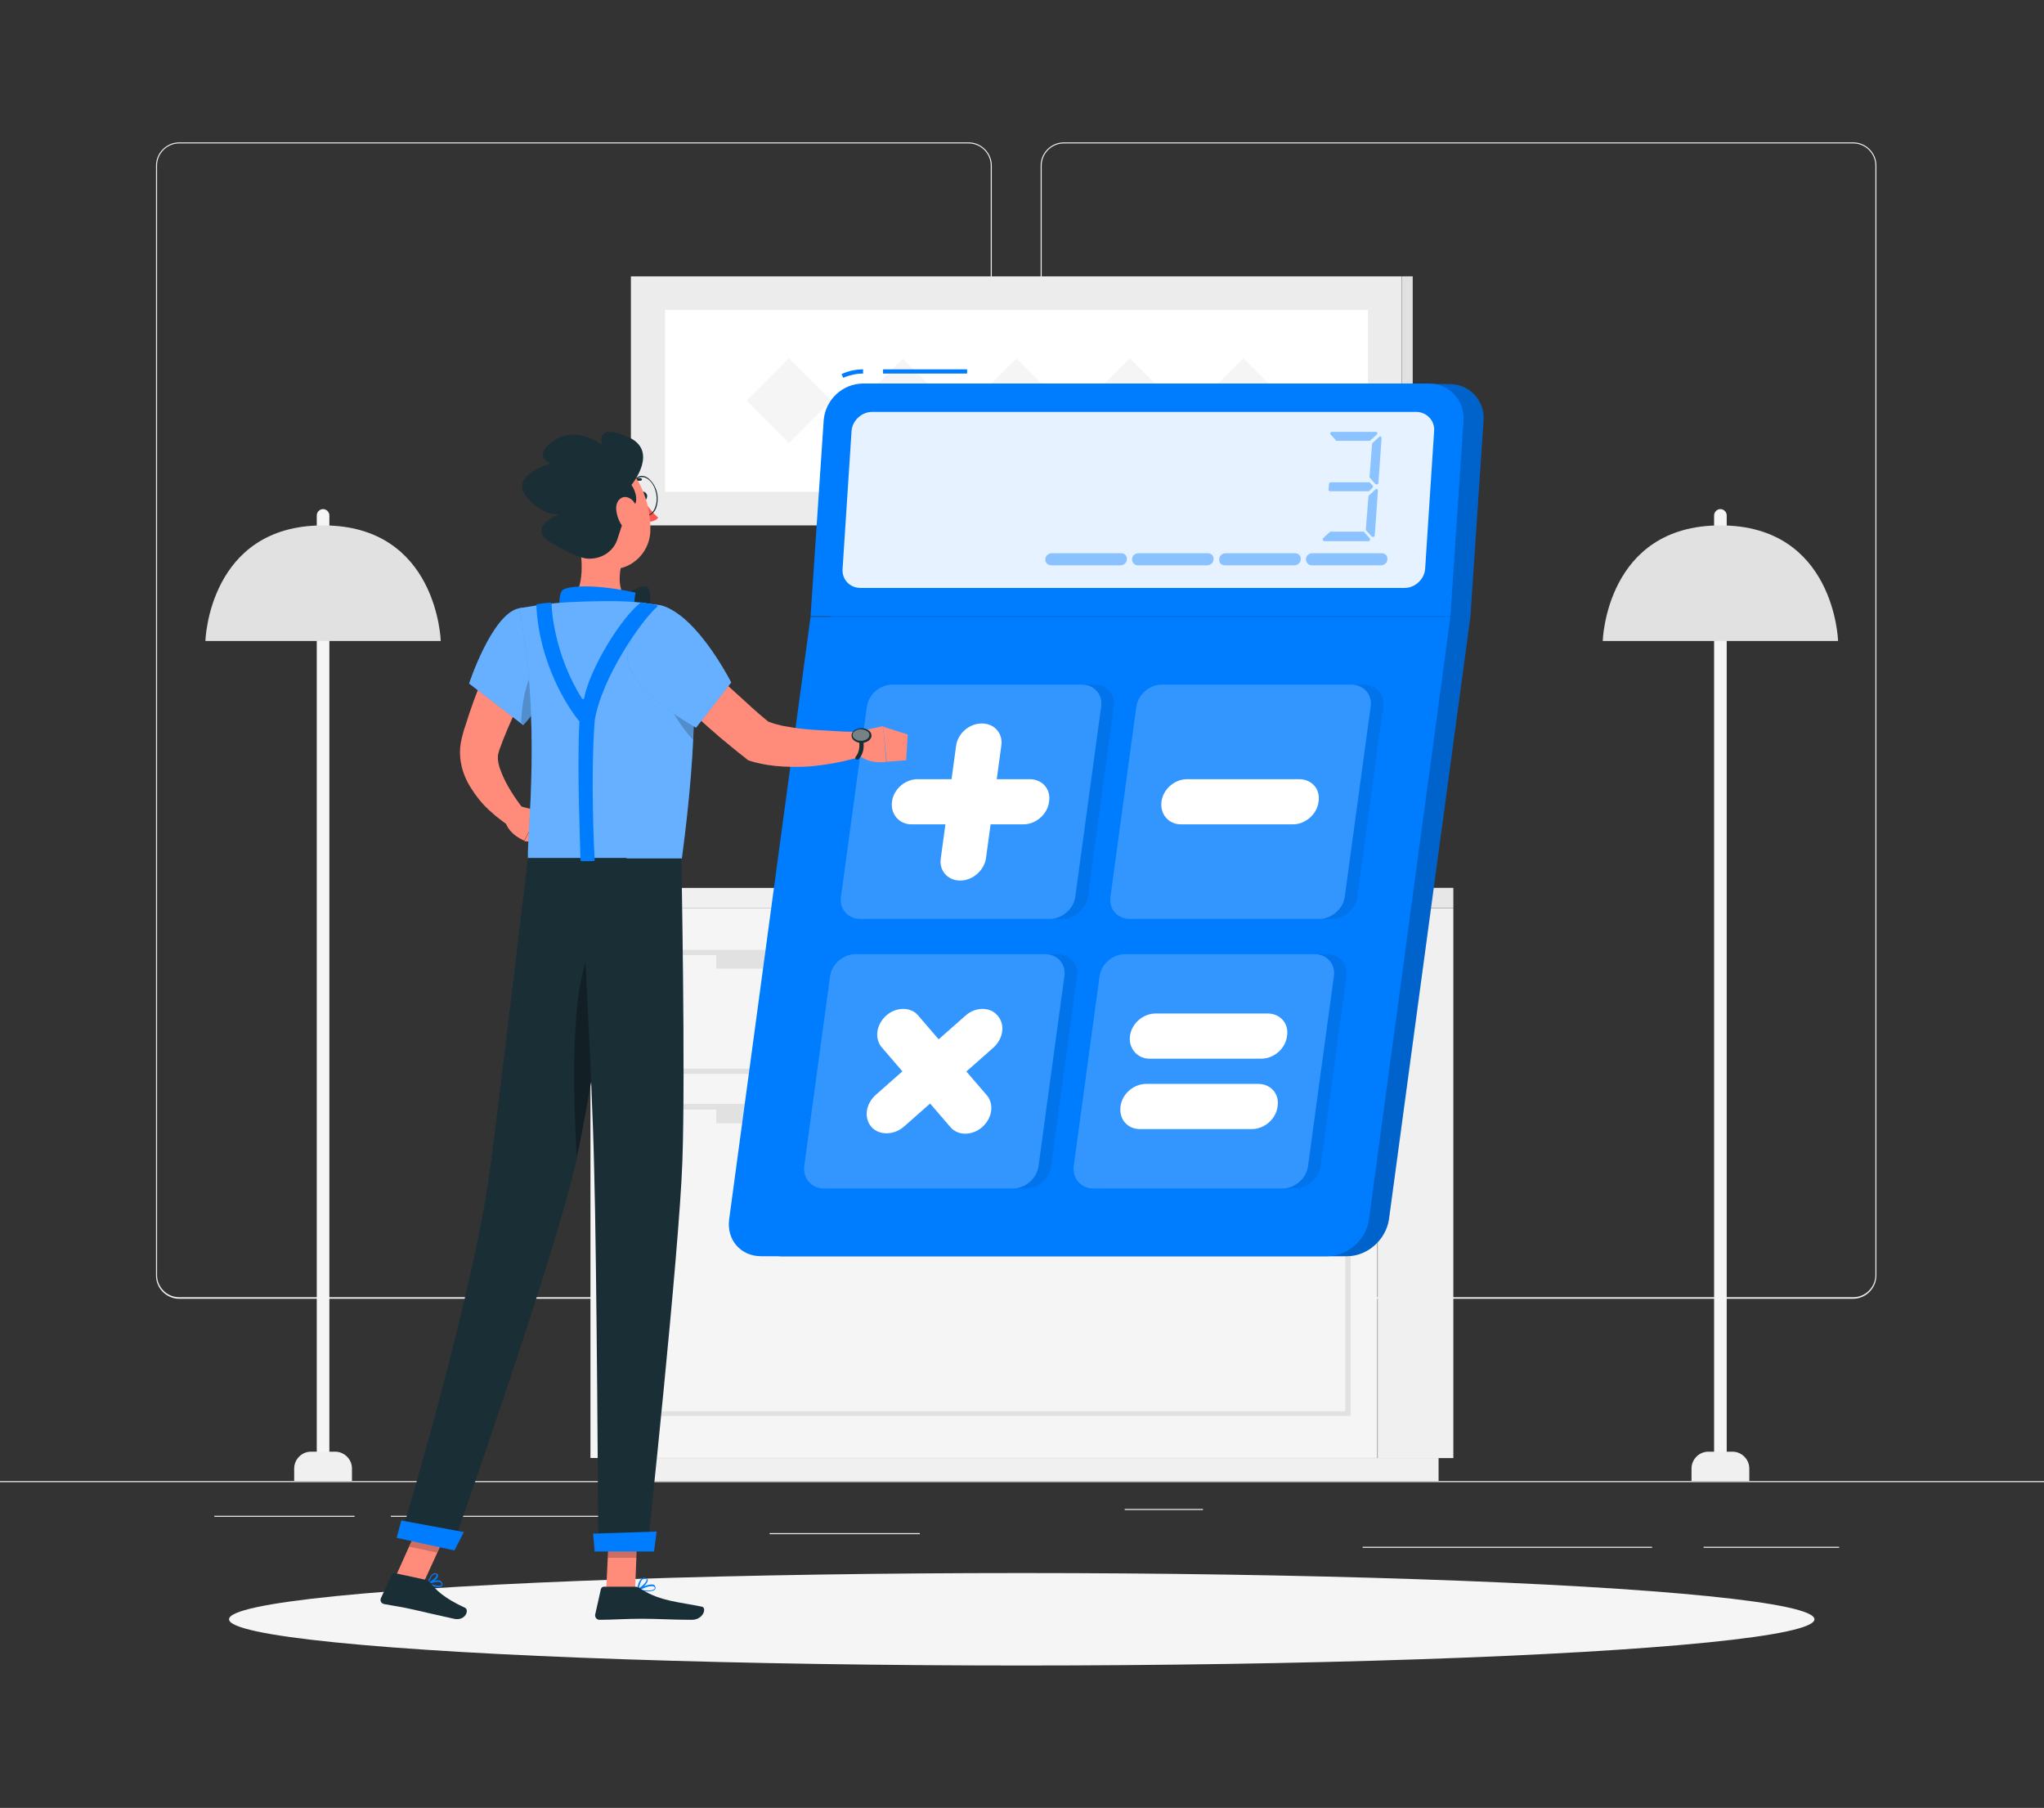 <?xml version="1.0" encoding="utf-8"?>
<!-- Generator: Adobe Illustrator 24.0.1, SVG Export Plug-In . SVG Version: 6.00 Build 0)  -->
<svg version="1.1" id="Layer_1" xmlns="http://www.w3.org/2000/svg" xmlns:xlink="http://www.w3.org/1999/xlink" x="0px" y="0px"
	 viewBox="0 0 389.1 344.1" style="enable-background:new 0 0 389.1 344.1;" xml:space="preserve">
<rect x="0" y="0" width="389.1" height="344.1" fill="#333333" stroke="none"/>
<style type="text/css">
	.st0{fill:#ECECEC;}
	.st1{fill:#F0F0F0;}
	.st2{fill:#F5F5F5;}
	.st3{fill:#E7E7E7;}
	.st4{fill:#E1E1E1;}
	.st5{fill:#FAFAFA;}
	.st6{fill:#FFFFFF;}
	.st7{fill:#007CFF;}
	.st8{opacity:0.2;}
	.st9{opacity:0.9;fill:#FFFFFF;}
	.st10{opacity:0.4;}
	.st11{opacity:0.4;fill:#007CFF;}
	.st12{opacity:0.1;fill:#1A2E35;}
	.st13{opacity:0.2;fill:#FFFFFF;}
	.st14{fill:#FF8B7B;}
	.st15{fill:#1A2E35;}
	.st16{fill:#FF5551;}
	.st17{opacity:0.4;fill:#FFFFFF;}
	.st18{opacity:0.3;}
</style>
<g>
	<g>
		<rect x="0" y="281.9" class="st0" width="389.1" height="0.2"/>
		<rect x="324.3" y="294.4" class="st0" width="25.8" height="0.2"/>
		<rect x="259.4" y="294.4" class="st0" width="55.1" height="0.2"/>
		<rect x="214.1" y="287.2" class="st0" width="14.9" height="0.2"/>
		<rect x="40.8" y="288.5" class="st0" width="26.7" height="0.2"/>
		<rect x="74.4" y="288.5" class="st0" width="48.5" height="0.2"/>
		<rect x="146.5" y="291.8" class="st0" width="28.6" height="0.2"/>
		<path class="st0" d="M184.4,247.2H34.1c-2.4,0-4.4-2-4.4-4.4V31.5c0-2.4,2-4.4,4.4-4.4h150.3c2.4,0,4.4,2,4.4,4.4v211.2
			C188.9,245.2,186.9,247.2,184.4,247.2z M34.1,27.3c-2.3,0-4.2,1.9-4.2,4.2v211.2c0,2.3,1.9,4.2,4.2,4.2h150.3
			c2.3,0,4.2-1.9,4.2-4.2V31.5c0-2.3-1.9-4.2-4.2-4.2H34.1z"/>
		<path class="st0" d="M352.7,247.2H202.5c-2.4,0-4.4-2-4.4-4.4V31.5c0-2.4,2-4.4,4.4-4.4h150.3c2.4,0,4.4,2,4.4,4.4v211.2
			C357.2,245.2,355.2,247.2,352.7,247.2z M202.5,27.3c-2.3,0-4.2,1.9-4.2,4.2v211.2c0,2.3,1.9,4.2,4.2,4.2h150.3
			c2.3,0,4.2-1.9,4.2-4.2V31.5c0-2.3-1.9-4.2-4.2-4.2H202.5z"/>
	</g>
	<g>
		<g>
			<g>
				<g>
					
						<rect x="262.2" y="172.8" transform="matrix(-1 -1.224647e-16 1.224647e-16 -1 538.863 450.32)" class="st1" width="14.4" height="104.7"/>
					
						<rect x="115.2" y="277.5" transform="matrix(-1 -1.224647e-16 1.224647e-16 -1 389.051 559.411)" class="st1" width="158.7" height="4.4"/>
					<rect x="112.4" y="172.8" class="st2" width="149.8" height="104.7"/>
					
						<rect x="262.2" y="169" transform="matrix(-1 -1.224647e-16 1.224647e-16 -1 538.863 341.786)" class="st3" width="14.4" height="3.8"/>
					<rect x="112.4" y="169" class="st1" width="149.8" height="3.8"/>
					<path class="st4" d="M257.1,204.4H117.6v-23.6h139.5V204.4z M118.6,203.4h137.5v-21.6H118.6V203.4z"/>
					<path class="st4" d="M257.1,269.5H117.6v-59.4h139.5V269.5z M118.6,268.6h137.5v-57.4H118.6V268.6z"/>
					
						<rect x="136.4" y="181.3" transform="matrix(-1 -1.224647e-16 1.224647e-16 -1 374.648 365.67)" class="st4" width="101.9" height="3.1"/>
					
						<rect x="136.4" y="210.6" transform="matrix(-1 -1.224647e-16 1.224647e-16 -1 374.648 424.39)" class="st4" width="101.9" height="3.1"/>
				</g>
			</g>
		</g>
		<g>
			<path class="st2" d="M327.5,279.1L327.5,279.1c-0.6,0-1.2-0.5-1.2-1.2V98.1c0-0.6,0.5-1.2,1.2-1.2l0,0c0.6,0,1.2,0.5,1.2,1.2V278
				C328.7,278.6,328.2,279.1,327.5,279.1z"/>
			<path class="st1" d="M333,281.9h-11v-2.4c0-1.7,1.4-3.2,3.2-3.2h4.6c1.7,0,3.2,1.4,3.2,3.2V281.9z"/>
			<g>
				<path class="st4" d="M305.1,122c0,0,0.6-22,22.4-22c21.8,0,22.4,22,22.4,22H305.1z"/>
			</g>
		</g>
		<g>
			<path class="st2" d="M61.5,279.1L61.5,279.1c-0.6,0-1.2-0.5-1.2-1.2V98.1c0-0.6,0.5-1.2,1.2-1.2l0,0c0.6,0,1.2,0.5,1.2,1.2V278
				C62.7,278.6,62.2,279.1,61.5,279.1z"/>
			<path class="st1" d="M67,281.9H56v-2.4c0-1.7,1.4-3.2,3.2-3.2h4.6c1.7,0,3.2,1.4,3.2,3.2V281.9z"/>
			<g>
				<path class="st4" d="M39.1,122c0,0,0.6-22,22.4-22c21.8,0,22.4,22,22.4,22H39.1z"/>
			</g>
		</g>
		<g>
			<rect x="167.2" y="167.3" class="st4" width="55.4" height="1.7"/>
			<polygon class="st4" points="222.6,167.3 167.2,167.3 172.5,135.6 227.9,135.6 			"/>
			<polygon class="st0" points="221.5,167.3 166.2,167.3 171.5,135.6 226.9,135.6 			"/>
			<path class="st5" d="M168.3,164.8l4.5-26.9c0.1-0.3,0.4-0.6,0.7-0.6h50.6c0.4,0,0.8,0.4,0.7,0.8l-4.5,26.9
				c-0.1,0.3-0.4,0.6-0.7,0.6H169C168.6,165.7,168.2,165.3,168.3,164.8z"/>
			<rect x="154.7" y="167.3" class="st1" width="55.4" height="1.7"/>
		</g>
		<g>
			<rect x="120.1" y="52.6" class="st0" width="146.7" height="47.4"/>
			
				<rect x="266.8" y="52.6" transform="matrix(-1 -1.224647e-16 1.224647e-16 -1 535.727 152.593)" class="st4" width="2.1" height="47.4"/>
			<rect x="126.6" y="59" class="st6" width="133.8" height="34.6"/>
			
				<rect x="187.8" y="70.6" transform="matrix(0.707 0.707 -0.707 0.707 110.616 -114.46)" class="st2" width="11.4" height="11.4"/>
			
				<rect x="166.2" y="70.6" transform="matrix(0.707 0.707 -0.707 0.707 104.282 -99.169)" class="st2" width="11.4" height="11.4"/>
			
				<rect x="144.5" y="70.6" transform="matrix(0.707 0.707 -0.707 0.707 97.949 -83.877)" class="st2" width="11.4" height="11.4"/>
			
				<rect x="209.4" y="70.6" transform="matrix(0.707 0.707 -0.707 0.707 116.95 -129.751)" class="st2" width="11.4" height="11.4"/>
			
				<rect x="231" y="70.6" transform="matrix(0.707 0.707 -0.707 0.707 123.285 -145.043)" class="st2" width="11.4" height="11.4"/>
		</g>
	</g>
	<ellipse id="_x3C_Path_x3E__350_" class="st2" cx="194.5" cy="308.2" rx="150.9" ry="8.8"/>
	<g>
		<g>
			<path class="st7" d="M282.4,80.1c0.3-3.9-2.7-7-6.5-7H168.1c-3.9,0-7.2,3.1-7.5,7l-2.5,37.3l-15.5,114.7c-0.5,3.9,2.2,7,6.1,7
				h107.7c3.9,0,7.4-3.1,8-7l15.5-114.7L282.4,80.1z"/>
			<path class="st8" d="M282.4,80.1c0.3-3.9-2.7-7-6.5-7H168.1c-3.9,0-7.2,3.1-7.5,7l-2.5,37.3l-15.5,114.7c-0.5,3.9,2.2,7,6.1,7
				h107.7c3.9,0,7.4-3.1,8-7l15.5-114.7L282.4,80.1z"/>
		</g>
		<path class="st7" d="M252.6,239.1H144.9c-3.9,0-6.6-3.1-6.1-7l15.5-114.7h121.8l-15.5,114.7C260.1,236,256.5,239.1,252.6,239.1z"
			/>
		<rect x="168.1" y="70.3" class="st7" width="16" height="0.8"/>
		<path class="st7" d="M160.5,71.9l-0.3-0.7c1.3-0.6,2.7-0.9,4.1-0.9v0.8C163,71.1,161.7,71.4,160.5,71.9z"/>
		<path class="st7" d="M272,73H164.3c-3.9,0-7.2,3.1-7.5,7l-2.5,37.3h121.8l2.5-37.3C278.8,76.2,275.9,73,272,73z"/>
		<path class="st9" d="M160.4,108.2l1.7-26.1c0.1-2,1.9-3.7,3.9-3.7h103.6c2,0,3.6,1.7,3.4,3.7l-1.7,26.1c-0.1,2-1.9,3.7-3.9,3.7
			H163.8C161.8,111.9,160.2,110.3,160.4,108.2z"/>
		<g class="st10">
			<path class="st7" d="M262.1,82.7l-1.2,1.1c-0.1,0.1-0.1,0.1-0.2,0.1l-6.2,0c-0.1,0-0.2,0-0.2-0.1l-1-1.1c-0.2-0.2,0-0.5,0.2-0.5
				l8.4,0C262.2,82.2,262.3,82.5,262.1,82.7z"/>
			<path class="st7" d="M260.5,103l-8.4,0c-0.3,0-0.4-0.4-0.2-0.6l1.2-1.1c0.1-0.1,0.1-0.1,0.2-0.1l6.2,0c0.1,0,0.2,0,0.2,0.1l1,1.1
				C260.9,102.6,260.8,103,260.5,103z"/>
			<path class="st7" d="M261.3,92.8l-0.6,0.6c-0.1,0.1-0.1,0.1-0.2,0.1l-7.3,0c-0.2,0-0.3-0.2-0.3-0.3l0.1-1.1
				c0-0.2,0.2-0.3,0.3-0.3l7.3,0c0.1,0,0.2,0,0.2,0.1l0.5,0.5C261.4,92.5,261.4,92.7,261.3,92.8z"/>
			<path class="st7" d="M262.3,93.4l-0.6,8.5c0,0.3-0.4,0.4-0.6,0.2l-1-1.1c-0.1-0.1-0.1-0.2-0.1-0.2l0.5-6.3c0-0.1,0-0.2,0.1-0.2
				l1.2-1.1C262,92.9,262.3,93.1,262.3,93.4z"/>
			<path class="st7" d="M263,83.4l-0.6,8.5c0,0.3-0.4,0.4-0.6,0.2l-1-1.1c-0.1-0.1-0.1-0.2-0.1-0.2l0.5-6.3c0-0.1,0-0.2,0.1-0.2
				l1.2-1.1C262.7,82.9,263,83.1,263,83.4z"/>
		</g>
		<path class="st11" d="M248.6,106.4L248.6,106.4c0-0.6,0.6-1.1,1.2-1.1H263c0.7,0,1.2,0.5,1.1,1.2l0,0c0,0.6-0.6,1.1-1.2,1.1h-13.2
			C249.1,107.6,248.6,107.1,248.6,106.4z"/>
		<path class="st11" d="M232.1,106.4L232.1,106.4c0-0.6,0.6-1.1,1.2-1.1h13.2c0.7,0,1.2,0.5,1.1,1.2l0,0c0,0.6-0.6,1.1-1.2,1.1
			h-13.2C232.5,107.6,232,107.1,232.1,106.4z"/>
		<path class="st11" d="M215.5,106.4L215.5,106.4c0-0.6,0.6-1.1,1.2-1.1h13.2c0.7,0,1.2,0.5,1.1,1.2l0,0c0,0.6-0.6,1.1-1.2,1.1
			h-13.2C216,107.6,215.5,107.1,215.5,106.4z"/>
		<path class="st11" d="M199,106.4L199,106.4c0-0.6,0.6-1.1,1.2-1.1h13.2c0.7,0,1.2,0.5,1.1,1.2l0,0c0,0.6-0.6,1.1-1.2,1.1h-13.2
			C199.5,107.6,198.9,107.1,199,106.4z"/>
		<path class="st12" d="M162.5,170.6l4.9-36c0.3-2.4,2.5-4.3,4.9-4.3h36c2.4,0,4.1,1.9,3.7,4.3l-4.9,36c-0.3,2.4-2.5,4.3-4.9,4.3
			h-36C163.8,174.9,162.1,173,162.5,170.6z"/>
		<path class="st12" d="M213.8,170.6l4.9-36c0.3-2.4,2.5-4.3,4.9-4.3h36c2.4,0,4.1,1.9,3.7,4.3l-4.9,36c-0.3,2.4-2.5,4.3-4.9,4.3
			h-36C215.1,174.9,213.4,173,213.8,170.6z"/>
		<path class="st12" d="M155.5,221.9l4.9-36c0.3-2.4,2.5-4.3,4.9-4.3h36c2.4,0,4.1,1.9,3.7,4.3l-4.9,36c-0.3,2.4-2.5,4.3-4.9,4.3
			h-36C156.9,226.2,155.2,224.3,155.5,221.9z"/>
		<path class="st12" d="M206.8,221.9l4.9-36c0.3-2.4,2.5-4.3,4.9-4.3h36c2.4,0,4.1,1.9,3.7,4.3l-4.9,36c-0.3,2.4-2.5,4.3-4.9,4.3
			h-36C208.2,226.2,206.5,224.3,206.8,221.9z"/>
		<g>
			<path class="st7" d="M160.1,170.6l4.9-36c0.3-2.4,2.5-4.3,4.9-4.3h36c2.4,0,4.1,1.9,3.7,4.3l-4.9,36c-0.3,2.4-2.5,4.3-4.9,4.3
				h-36C161.4,174.9,159.7,173,160.1,170.6z"/>
			<path class="st13" d="M160.1,170.6l4.9-36c0.3-2.4,2.5-4.3,4.9-4.3h36c2.4,0,4.1,1.9,3.7,4.3l-4.9,36c-0.3,2.4-2.5,4.3-4.9,4.3
				h-36C161.4,174.9,159.7,173,160.1,170.6z"/>
		</g>
		<g>
			<path class="st7" d="M211.4,170.6l4.9-36c0.3-2.4,2.5-4.3,4.9-4.3h36c2.4,0,4.1,1.9,3.7,4.3l-4.9,36c-0.3,2.4-2.5,4.3-4.9,4.3
				h-36C212.7,174.9,211,173,211.4,170.6z"/>
			<path class="st13" d="M211.4,170.6l4.9-36c0.3-2.4,2.5-4.3,4.9-4.3h36c2.4,0,4.1,1.9,3.7,4.3l-4.9,36c-0.3,2.4-2.5,4.3-4.9,4.3
				h-36C212.7,174.9,211,173,211.4,170.6z"/>
		</g>
		<g>
			<path class="st7" d="M153.1,221.9l4.9-36c0.3-2.4,2.5-4.3,4.9-4.3h36c2.4,0,4.1,1.9,3.7,4.3l-4.9,36c-0.3,2.4-2.5,4.3-4.9,4.3
				h-36C154.5,226.2,152.8,224.3,153.1,221.9z"/>
			<path class="st13" d="M153.1,221.9l4.9-36c0.3-2.4,2.5-4.3,4.9-4.3h36c2.4,0,4.1,1.9,3.7,4.3l-4.9,36c-0.3,2.4-2.5,4.3-4.9,4.3
				h-36C154.5,226.2,152.8,224.3,153.1,221.9z"/>
		</g>
		<g>
			<path class="st7" d="M204.4,221.9l4.9-36c0.3-2.4,2.5-4.3,4.9-4.3h36c2.4,0,4.1,1.9,3.7,4.3l-4.9,36c-0.3,2.4-2.5,4.3-4.9,4.3
				h-36C205.8,226.2,204.1,224.3,204.4,221.9z"/>
			<path class="st13" d="M204.4,221.9l4.9-36c0.3-2.4,2.5-4.3,4.9-4.3h36c2.4,0,4.1,1.9,3.7,4.3l-4.9,36c-0.3,2.4-2.5,4.3-4.9,4.3
				h-36C205.8,226.2,204.1,224.3,204.4,221.9z"/>
		</g>
		<g>
			<path class="st6" d="M182.8,167.6L182.8,167.6c-2.4,0-4.1-1.9-3.7-4.3l2.9-21.3c0.3-2.4,2.5-4.3,4.9-4.3h0c2.4,0,4.1,1.9,3.7,4.3
				l-2.9,21.3C187.4,165.6,185.2,167.6,182.8,167.6z"/>
			<path class="st6" d="M169.8,152.6L169.8,152.6c0.3-2.4,2.5-4.3,4.9-4.3h21.3c2.4,0,4.1,1.9,3.7,4.3l0,0c-0.3,2.4-2.5,4.3-4.9,4.3
				h-21.3C171.2,156.9,169.5,155,169.8,152.6z"/>
			<path class="st6" d="M165.9,214.5L165.9,214.5c-1.5-1.7-1.1-4.4,0.8-6.1l17.1-15.1c1.9-1.7,4.7-1.7,6.1,0l0,0
				c1.5,1.7,1.1,4.4-0.8,6.1L172,214.5C170.1,216.1,167.3,216.1,165.9,214.5z"/>
			<path class="st6" d="M168.7,193.3L168.7,193.3c1.9-1.7,4.7-1.7,6.1,0l13,15.1c1.5,1.7,1.1,4.4-0.8,6.1l0,0
				c-1.9,1.7-4.7,1.7-6.1,0l-13-15.1C166.4,197.7,166.8,195,168.7,193.3z"/>
			<path class="st6" d="M221.1,152.6L221.1,152.6c0.3-2.4,2.5-4.3,4.9-4.3h21.3c2.4,0,4.1,1.9,3.7,4.3l0,0c-0.3,2.4-2.5,4.3-4.9,4.3
				h-21.3C222.5,156.9,220.8,155,221.1,152.6z"/>
			<path class="st6" d="M215.1,197.2L215.1,197.2c0.3-2.4,2.5-4.3,4.9-4.3h21.3c2.4,0,4.1,1.9,3.7,4.3l0,0c-0.3,2.4-2.5,4.3-4.9,4.3
				h-21.3C216.5,201.5,214.8,199.5,215.1,197.2z"/>
			<path class="st6" d="M213.3,210.6L213.3,210.6c0.3-2.4,2.5-4.3,4.9-4.3h21.3c2.4,0,4.1,1.9,3.7,4.3l0,0c-0.3,2.4-2.5,4.3-4.9,4.3
				H217C214.6,214.9,213,213,213.3,210.6z"/>
		</g>
	</g>
	<g>
		<path class="st14" d="M103.8,124.1c-1.4,2.6-2.8,5.4-4.2,8.1c-1.3,2.8-2.6,5.5-3.7,8.3c-0.3,0.7-0.5,1.4-0.8,2.1
			c-0.1,0.3-0.2,0.7-0.3,1.1c-0.1,0.9,0.1,2,0.6,3.2c0.9,2.4,2.6,5,4.4,7.3l-2.7,3.1c-0.8-0.5-1.5-1-2.1-1.5c-0.7-0.5-1.3-1.1-2-1.7
			c-1.3-1.2-2.4-2.6-3.4-4.2c-1-1.6-1.8-3.5-2-5.8c-0.1-1.1,0-2.4,0.3-3.6c0.2-0.8,0.4-1.6,0.7-2.4c1-3.2,2.1-6.3,3.4-9.3
			c0.7-1.5,1.4-3,2.1-4.5c0.8-1.5,1.5-2.9,2.4-4.4L103.8,124.1z"/>
		<path class="st14" d="M98.8,153.4l3.9,1l-2.9,5.6c0,0-2.9-1.1-3.6-3.6L98.8,153.4z"/>
		<polygon class="st14" points="108.1,156.2 104.6,160.6 99.8,160.1 102.7,154.5 		"/>
		<path class="st15" d="M122.1,94.5c0.1,0.4,0.4,0.7,0.7,0.7c0.3-0.1,0.4-0.5,0.4-0.9c-0.1-0.4-0.4-0.7-0.7-0.7
			C122.2,93.6,122,94,122.1,94.5z"/>
		<path class="st16" d="M122.5,95.2c0,0,1.5,2.3,2.8,3.3c-0.6,0.9-2,0.8-2,0.8L122.5,95.2z"/>
		<path class="st15" d="M123,98.2c-1.3,0-2.5-1.4-2.9-3.3c-0.2-1-0.1-2,0.2-2.8c0.3-0.8,0.9-1.3,1.5-1.5c0.7-0.1,1.4,0.1,2,0.8
			c0.6,0.6,1.1,1.5,1.3,2.5c0.2,1,0.1,2-0.2,2.8c-0.3,0.8-0.9,1.3-1.5,1.5C123.3,98.1,123.2,98.2,123,98.2z M122.2,90.8
			c-0.1,0-0.2,0-0.3,0c-0.6,0.1-1.1,0.6-1.4,1.4c-0.3,0.8-0.4,1.7-0.2,2.7c0.4,2,1.7,3.4,3,3.1c0.6-0.1,1.1-0.6,1.4-1.4
			c0.3-0.8,0.4-1.7,0.2-2.7c-0.2-1-0.6-1.8-1.2-2.4C123.2,91,122.7,90.8,122.2,90.8z"/>
		<path class="st14" d="M163.1,139.3l5-1.1l0.6,6.8c0,0-4.3,0.8-6.4-2.6L163.1,139.3z"/>
		<polygon class="st14" points="172.8,139.8 172.5,144.7 168.8,145 168.1,138.3 		"/>
		<path class="st15" d="M120,92.4c-0.1,0-0.1,0-0.2-0.1c-0.1-0.1-0.1-0.3,0-0.4c1-1.1,2.2-0.9,2.2-0.9c0.1,0,0.2,0.2,0.2,0.3
			c0,0.1-0.2,0.2-0.3,0.2l0,0c0,0-1-0.1-1.7,0.7C120.2,92.4,120.1,92.4,120,92.4z"/>
		<path class="st14" d="M110.1,102.3c0.8,4,1.3,9.6-1.5,12.2c0,0,1.1,4.1,8.5,4.1c8.2,0,3.9-3.6,3.9-3.6c-3.4-1.1-3.4-4.9-2.6-8
			L110.1,102.3z"/>
		<path class="st15" d="M118.5,113.6c1.8-1.3,4.6-2.9,5.1-1.3c0.3,1,0.5,5.7-1.4,5.4C119.4,117.2,118.5,113.6,118.5,113.6z"/>
		<path class="st7" d="M107,117.2c-0.7-1-0.7-4.3,0.1-4.9c1.3-0.9,6.6-1.1,13.9,0.5c-0.8,3.2,0.9,4.8,0.9,4.8L107,117.2z"/>
		<path class="st7" d="M82.7,302c0.5,0.1,1.1,0.2,1.4-0.1c0.1-0.1,0.2-0.3,0.1-0.6c-0.1-0.2-0.2-0.3-0.3-0.4
			c-0.7-0.4-2.4,0.3-2.5,0.4c0,0-0.1,0.1-0.1,0.1c0,0.1,0,0.1,0.1,0.1C81.6,301.7,82.1,301.9,82.7,302z M83.6,301.1
			c0.1,0,0.1,0,0.2,0.1c0.1,0,0.2,0.1,0.2,0.2c0.1,0.2,0,0.3,0,0.3c-0.3,0.3-1.4,0-2.2-0.3C82.2,301.3,83.1,301,83.6,301.1z"/>
		<path class="st7" d="M81.4,301.6C81.4,301.6,81.4,301.6,81.4,301.6c0.7-0.2,2-1.1,2-1.7c0-0.1,0-0.3-0.3-0.4
			c-0.2-0.1-0.4-0.1-0.6,0c-0.7,0.4-1.2,1.9-1.2,2C81.2,301.4,81.3,301.5,81.4,301.6C81.3,301.5,81.3,301.6,81.4,301.6z M82.9,299.6
			C82.9,299.6,82.9,299.6,82.9,299.6c0.2,0.1,0.2,0.2,0.2,0.2c0,0.4-0.9,1.1-1.5,1.4c0.2-0.4,0.5-1.3,1-1.5
			C82.7,299.6,82.8,299.6,82.9,299.6z"/>
		<path class="st7" d="M123.1,302.9c0.7,0,1.4-0.1,1.6-0.4c0.1-0.1,0.1-0.3,0-0.6c-0.1-0.2-0.2-0.3-0.4-0.3
			c-0.9-0.2-2.8,0.8-2.9,0.9c0,0-0.1,0.1-0.1,0.1s0,0.1,0.1,0.1C121.8,302.8,122.4,302.9,123.1,302.9z M124,301.9c0.1,0,0.2,0,0.3,0
			c0.1,0,0.2,0.1,0.3,0.2c0.1,0.2,0.1,0.2,0,0.3c-0.3,0.4-1.6,0.4-2.7,0.2C122.4,302.3,123.3,301.9,124,301.9z"/>
		<path class="st7" d="M121.4,302.8C121.5,302.8,121.5,302.8,121.4,302.8c0.7-0.3,2-1.5,1.9-2.1c0-0.1-0.1-0.3-0.5-0.4
			c-0.3,0-0.5,0-0.7,0.2c-0.7,0.6-0.8,2-0.8,2.1C121.3,302.7,121.3,302.7,121.4,302.8C121.4,302.8,121.4,302.8,121.4,302.8z
			 M122.8,300.5C122.8,300.5,122.8,300.5,122.8,300.5c0.3,0,0.3,0.1,0.3,0.1c0.1,0.4-0.8,1.3-1.5,1.7c0.1-0.4,0.3-1.3,0.7-1.7
			C122.5,300.6,122.6,300.5,122.8,300.5z"/>
		<polygon class="st14" points="115.4,302.6 120.9,302.6 121.4,290 116,290 		"/>
		<polygon class="st14" points="75.3,300.1 80.6,301.3 86,289.5 80.6,288.3 		"/>
		<path class="st15" d="M81.1,300.7l-6-1.3c-0.2,0-0.4,0.1-0.5,0.3l-2.1,4.5c-0.2,0.5,0.1,1,0.6,1.1c2.1,0.4,3.2,0.5,5.8,1.1
			c1.6,0.4,5.3,1.2,7.5,1.7c2.2,0.5,3-1.7,2.1-2.1c-3.9-1.8-5.6-3.4-6.6-4.8C81.7,301,81.4,300.8,81.1,300.7z"/>
		<path class="st15" d="M120.9,302h-6c-0.2,0-0.4,0.2-0.5,0.4l-1.1,4.9c-0.1,0.5,0.3,1,0.8,1c2.2,0,5.3-0.2,8-0.2
			c3.2,0,5.9,0.2,9.6,0.2c2.2,0,2.9-2.3,1.9-2.5c-4.3-0.9-7.8-1-11.5-3.3C121.8,302.2,121.3,302,120.9,302z"/>
		<g>
			<path class="st7" d="M98.7,115.8c-5.1,1.2-9.4,14.3-9.4,14.3l10.3,7.9c0,0,3.8-3.6,5.5-10.1C106.9,120.9,104,114.6,98.7,115.8z"
				/>
			<path class="st17" d="M98.7,115.8c-5.1,1.2-9.4,14.3-9.4,14.3l10.3,7.9c0,0,3.8-3.6,5.5-10.1C106.9,120.9,104,114.6,98.7,115.8z"
				/>
		</g>
		<path class="st14" d="M129.5,122.1l8.6,8c1.4,1.3,2.9,2.6,4.3,3.9c1.4,1.3,2.9,2.6,4.3,3.7l-1.2-0.6c0.7,0.2,1.4,0.5,2.1,0.7
			c0.7,0.2,1.5,0.4,2.3,0.5c1.6,0.3,3.2,0.5,4.9,0.6c1.7,0.1,3.4,0.2,5.1,0.3c1.7,0.1,3.5,0.1,5.2,0.1l0.8,4
			c-1.8,0.7-3.6,1.2-5.4,1.6c-1.8,0.4-3.7,0.7-5.6,0.9c-1.9,0.2-3.8,0.2-5.8,0.1c-2-0.1-4-0.4-6.1-1l-0.6-0.2l-0.6-0.5
			c-1.7-1.3-3.2-2.6-4.8-3.9c-1.5-1.3-3-2.6-4.5-4c-2.9-2.7-5.9-5.3-8.7-8.1L129.5,122.1z"/>
		<path class="st8" d="M103.1,125.4c-2.8,2.8-3.7,7.8-3.9,12.1l0.5,0.4c0,0,3.8-3.6,5.5-10.1c0.1-0.4,0.2-0.8,0.3-1.2L103.1,125.4z"
			/>
		<g>
			<path class="st7" d="M131.2,121.3c1.1,5.9,1.8,18.1-1.4,42.1h-29.3c-0.2-4.5,2.6-26.4-1.7-47.6c0,0,5-1,9.8-1.2
				c3.7-0.2,9.2-0.3,12.4,0c1.4,0.1,2.7,0.3,3.9,0.5C128.1,115.7,130.6,118.1,131.2,121.3z"/>
			<path class="st17" d="M131.2,121.3c1.1,5.9,1.8,18.1-1.4,42.1h-29.3c-0.2-4.5,2.6-26.4-1.7-47.6c0,0,5-1,9.8-1.2
				c3.7-0.2,9.2-0.3,12.4,0c1.4,0.1,2.7,0.3,3.9,0.5C128.1,115.7,130.6,118.1,131.2,121.3z"/>
		</g>
		<path class="st8" d="M126.7,130l5.3-1.3c0.2,3.2,0.2,7.2-0.1,12.1C129.5,138.1,126.4,133.8,126.7,130z"/>
		<g>
			<polygon class="st8" points="121.4,290 121.2,296.5 115.7,296.5 116,290 			"/>
			<polygon class="st8" points="80.6,288.3 86,289.5 83.2,295.5 77.9,294.4 			"/>
		</g>
		<path class="st14" d="M107.5,96.5c1.4,5.2,2,8.4,5.2,10.6c4.9,3.3,10.9-0.5,11.1-6c0.2-5-2.2-12.7-7.8-13.8
			C110.5,86.2,106.1,91.2,107.5,96.5z"/>
		<path class="st15" d="M119.4,96.9c2.5-0.3,1.8-3.2,0.8-4.6c0,0,5.5-6.6-0.8-9.2c-6.3-2.7-4.8,1.5-4.8,1.5s-4.9-3.7-9.2-0.7
			c-4.3,3-0.6,4.3-0.6,4.3s-7.8,2.3-4.7,6.2s6.3,3.5,6.3,3.5s-6.4,2.5-1.5,5.4c4.9,2.9,6.7,3,6.7,3l0,0c2.7,0.3,5.3-1.3,6-3.9
			L119.4,96.9z"/>
		<path class="st14" d="M117.3,96.9c0.1,1.4,0.7,2.8,1.5,3.6c1.2,1.3,2.4,0.5,2.7-1.1c0.2-1.4-0.2-3.9-1.7-4.6
			C118.4,94.1,117.2,95.3,117.3,96.9z"/>
		<path class="st15" d="M119.3,163.4c0,0-6.2,41.8-9.6,57.5C106,238.1,86,294.8,86,294.8l-9.8-2.1c0,0,14-46.3,17.1-70.3
			c2.4-18.4,7.2-59.1,7.2-59.1H119.3z"/>
		<path class="st7" d="M88.3,291.6c0,0-1.8,3.5-1.8,3.5l-11-2.4l0.9-3.3L88.3,291.6z"/>
		<path class="st18" d="M115.4,178.3c-7.2,1.4-6.4,28.2-5.6,42c2.1-9.7,5.1-28.5,7.2-41.8C116.6,178.3,116,178.2,115.4,178.3z"/>
		<path class="st15" d="M129.7,163.4c0,0,0.8,40.9,0.2,57.6c-0.6,17.4-6.7,74.2-6.7,74.2h-9.3c0,0-0.3-55.8-0.8-72.9
			c-0.4-18.6-2.7-58.9-2.7-58.9H129.7z"/>
		<path class="st7" d="M125,291.5c0,0-0.5,3.8-0.5,3.8h-11.3l-0.3-3.4L125,291.5z"/>
		<g>
			<path class="st7" d="M119.7,123.1c-2.6,7.1,12.8,15.4,12.8,15.4l6.7-8.6c0,0-4.5-8.9-9.9-12.9
				C122.5,112.1,121.7,117.7,119.7,123.1z"/>
			<path class="st17" d="M119.7,123.1c-2.6,7.1,12.8,15.4,12.8,15.4l6.7-8.6c0,0-4.5-8.9-9.9-12.9
				C122.5,112.1,121.7,117.7,119.7,123.1z"/>
		</g>
		<ellipse class="st15" cx="164" cy="140" rx="1.9" ry="1.4"/>
		<path class="st15" d="M163.2,144.6c-0.1,0-0.2,0-0.3-0.1c-0.1-0.2-0.1-0.4,0-0.5c0,0,1-1,0.6-3.1c0-0.2,0.1-0.4,0.3-0.5
			c0.2,0,0.4,0.1,0.5,0.3c0.5,2.6-0.8,3.8-0.9,3.8C163.4,144.6,163.3,144.6,163.2,144.6z"/>
		<path class="st17" d="M165.5,139.9c0,0.6-0.7,1.1-1.6,1.1c-0.9,0-1.6-0.5-1.6-1.1s0.7-1.1,1.6-1.1
			C164.9,138.9,165.5,139.3,165.5,139.9z"/>
		<path class="st7" d="M122.1,114.6c-3.6,2.6-9.8,12.5-10.9,18.3c0,0.2-0.3,0.2-0.4,0.1c-5.2-8.3-5.8-16.7-5.8-18.1
			c0-0.1-0.1-0.2-0.2-0.2c-0.5,0-2,0.2-2.6,0.3c-0.1,0-0.1,0.1-0.1,0.2c0.5,11,6,19.5,8.2,22.1c0,0,0,0.1,0,0.1
			c-0.5,8.8,0.2,24.4,0.2,26.3c0,0.1,0.1,0.2,0.2,0.2h2.3c0.1,0,0.2-0.1,0.2-0.2c-0.1-1.8-0.8-15.4,0-26.5c0,0,0,0,0,0
			c1.3-8.3,9.2-19.5,11.9-21.7c0.1-0.1,0.1-0.3-0.1-0.3c-1.2-0.3-2.5-0.4-2.8-0.5C122.2,114.6,122.1,114.6,122.1,114.6z"/>
	</g>
</g>
</svg>
